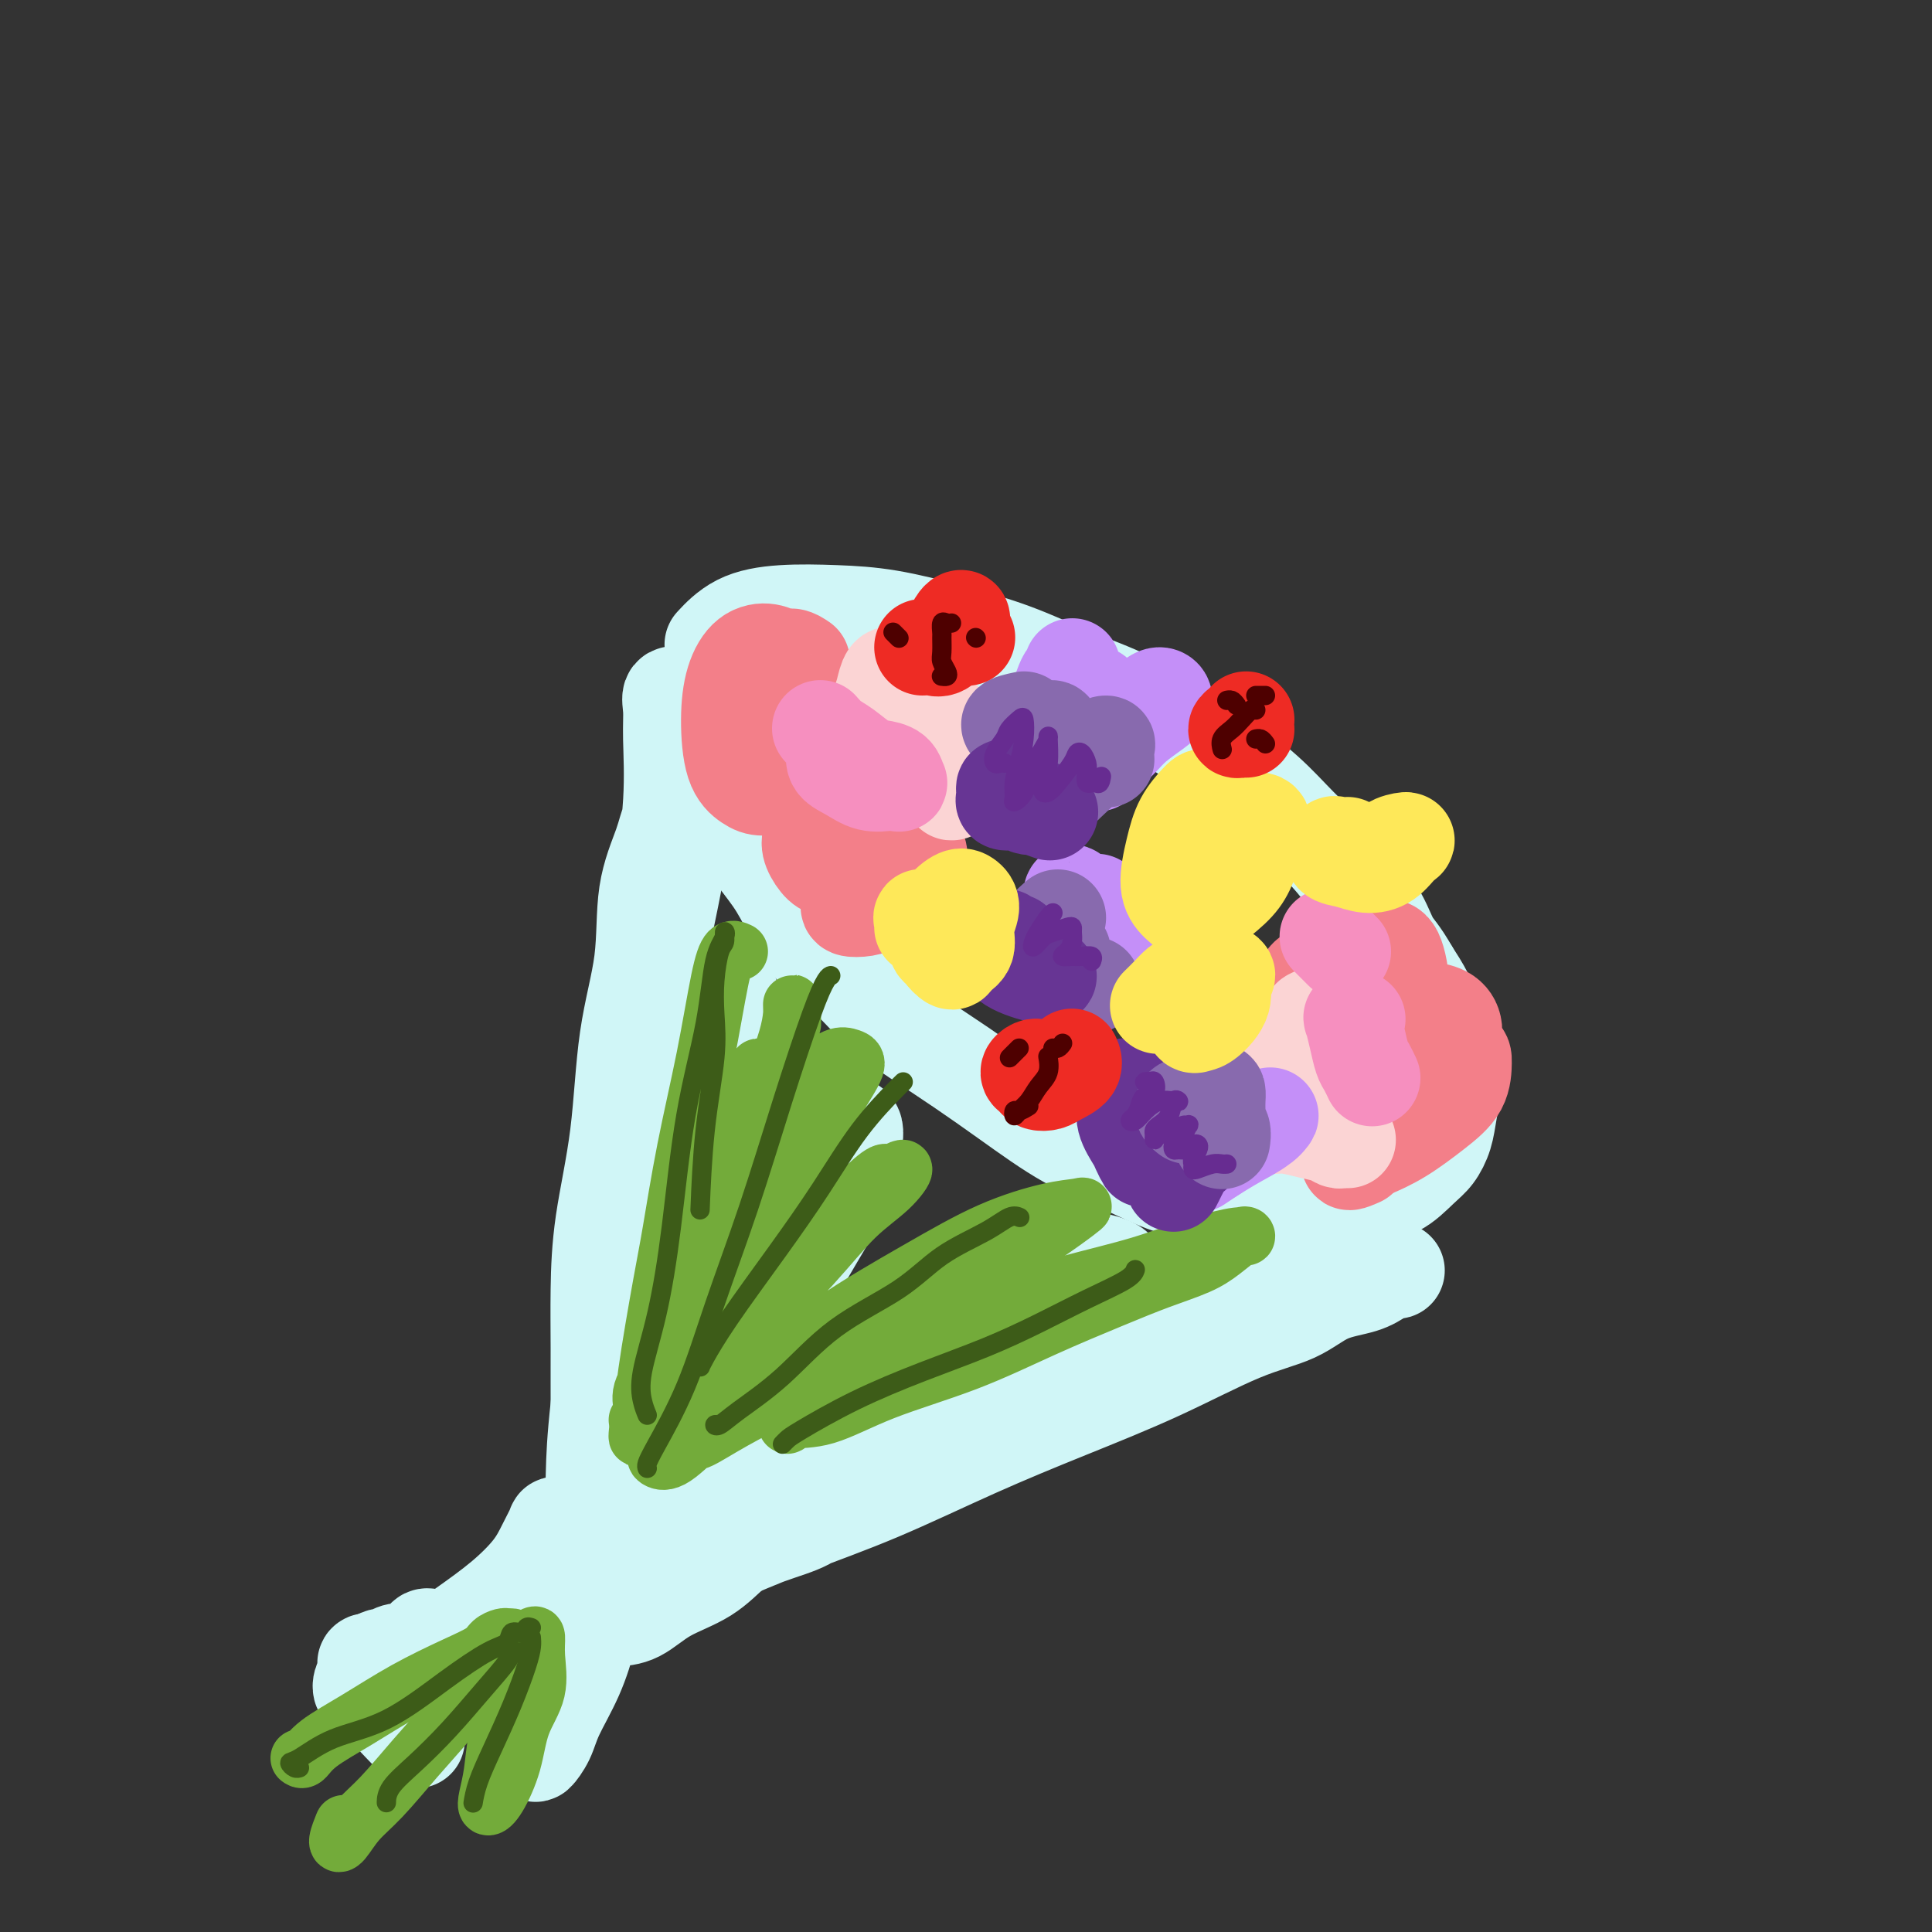 <svg viewBox='0 0 400 400' version='1.1' xmlns='http://www.w3.org/2000/svg' xmlns:xlink='http://www.w3.org/1999/xlink'><rect x="0" y="0" width="400" height="400" fill="#333333" stroke="none"/><g fill='none' stroke='#D0F6F7' stroke-width='20' stroke-linecap='round' stroke-linejoin='round'><path d='M147,151c-0.413,0.036 -0.827,0.072 -1,1c-0.173,0.928 -0.106,2.749 0,4c0.106,1.251 0.251,1.932 1,3c0.749,1.068 2.103,2.522 3,4c0.897,1.478 1.337,2.979 2,5c0.663,2.021 1.550,4.561 3,7c1.450,2.439 3.463,4.776 5,7c1.537,2.224 2.599,4.333 4,7c1.401,2.667 3.140,5.891 5,8c1.860,2.109 3.839,3.102 6,5c2.161,1.898 4.503,4.699 7,7c2.497,2.301 5.148,4.101 8,6c2.852,1.899 5.903,3.896 9,6c3.097,2.104 6.239,4.314 10,7c3.761,2.686 8.140,5.848 12,8c3.860,2.152 7.201,3.296 11,5c3.799,1.704 8.055,3.970 12,5c3.945,1.030 7.579,0.826 11,1c3.421,0.174 6.628,0.727 10,1c3.372,0.273 6.909,0.265 10,0c3.091,-0.265 5.735,-0.786 8,-1c2.265,-0.214 4.151,-0.120 6,-1c1.849,-0.880 3.662,-2.734 5,-4c1.338,-1.266 2.201,-1.944 3,-3c0.799,-1.056 1.533,-2.491 2,-4c0.467,-1.509 0.665,-3.092 1,-5c0.335,-1.908 0.806,-4.140 1,-6c0.194,-1.860 0.110,-3.346 0,-5c-0.110,-1.654 -0.246,-3.474 -1,-5c-0.754,-1.526 -2.126,-2.757 -3,-4c-0.874,-1.243 -1.250,-2.498 -2,-4c-0.750,-1.502 -1.875,-3.251 -3,-5'/><path d='M292,201c-2.181,-3.856 -3.134,-4.497 -4,-6c-0.866,-1.503 -1.645,-3.870 -3,-6c-1.355,-2.130 -3.286,-4.025 -5,-6c-1.714,-1.975 -3.210,-4.032 -5,-6c-1.790,-1.968 -3.873,-3.849 -6,-6c-2.127,-2.151 -4.297,-4.573 -7,-7c-2.703,-2.427 -5.939,-4.858 -9,-7c-3.061,-2.142 -5.947,-3.994 -9,-6c-3.053,-2.006 -6.273,-4.166 -10,-6c-3.727,-1.834 -7.962,-3.342 -12,-5c-4.038,-1.658 -7.879,-3.464 -12,-5c-4.121,-1.536 -8.523,-2.800 -13,-4c-4.477,-1.200 -9.029,-2.335 -13,-3c-3.971,-0.665 -7.363,-0.861 -11,-1c-3.637,-0.139 -7.521,-0.223 -11,0c-3.479,0.223 -6.552,0.752 -9,2c-2.448,1.248 -4.271,3.214 -5,4c-0.729,0.786 -0.365,0.393 0,0'/><path d='M142,144c-0.195,0.062 -0.390,0.125 -1,0c-0.610,-0.125 -1.633,-0.436 -2,0c-0.367,0.436 -0.076,1.620 0,3c0.076,1.380 -0.062,2.956 0,6c0.062,3.044 0.325,7.555 0,13c-0.325,5.445 -1.239,11.823 -2,19c-0.761,7.177 -1.370,15.153 -2,23c-0.630,7.847 -1.281,15.566 -2,22c-0.719,6.434 -1.505,11.582 -2,17c-0.495,5.418 -0.701,11.107 -1,16c-0.299,4.893 -0.693,8.991 -1,13c-0.307,4.009 -0.527,7.929 -1,11c-0.473,3.071 -1.198,5.292 -2,7c-0.802,1.708 -1.679,2.903 -2,3c-0.321,0.097 -0.085,-0.906 0,-2c0.085,-1.094 0.019,-2.281 0,-5c-0.019,-2.719 0.010,-6.972 0,-11c-0.010,-4.028 -0.058,-7.831 0,-12c0.058,-4.169 0.223,-8.705 1,-14c0.777,-5.295 2.166,-11.349 3,-18c0.834,-6.651 1.114,-13.898 2,-20c0.886,-6.102 2.377,-11.060 3,-16c0.623,-4.940 0.377,-9.861 1,-14c0.623,-4.139 2.116,-7.496 3,-10c0.884,-2.504 1.160,-4.155 2,-6c0.840,-1.845 2.245,-3.885 3,-5c0.755,-1.115 0.860,-1.306 1,-1c0.140,0.306 0.317,1.110 0,3c-0.317,1.890 -1.126,4.868 -2,9c-0.874,4.132 -1.812,9.420 -3,15c-1.188,5.580 -2.625,11.451 -4,19c-1.375,7.549 -2.687,16.774 -4,26'/><path d='M130,235c-2.369,16.399 -2.293,21.897 -3,30c-0.707,8.103 -2.198,18.809 -3,26c-0.802,7.191 -0.915,10.865 -1,14c-0.085,3.135 -0.140,5.732 0,7c0.140,1.268 0.476,1.209 1,1c0.524,-0.209 1.236,-0.568 2,-3c0.764,-2.432 1.578,-6.938 2,-12c0.422,-5.062 0.451,-10.680 1,-17c0.549,-6.320 1.619,-13.341 3,-21c1.381,-7.659 3.073,-15.957 5,-23c1.927,-7.043 4.089,-12.831 6,-17c1.911,-4.169 3.571,-6.719 5,-9c1.429,-2.281 2.625,-4.294 3,-5c0.375,-0.706 -0.073,-0.107 0,0c0.073,0.107 0.666,-0.278 0,1c-0.666,1.278 -2.590,4.220 -4,9c-1.410,4.780 -2.304,11.399 -4,19c-1.696,7.601 -4.193,16.183 -6,26c-1.807,9.817 -2.924,20.869 -4,28c-1.076,7.131 -2.110,10.342 -3,14c-0.890,3.658 -1.637,7.765 -2,10c-0.363,2.235 -0.344,2.599 0,2c0.344,-0.599 1.012,-2.162 2,-5c0.988,-2.838 2.296,-6.952 4,-12c1.704,-5.048 3.804,-11.031 6,-17c2.196,-5.969 4.489,-11.924 8,-18c3.511,-6.076 8.242,-12.272 12,-17c3.758,-4.728 6.543,-7.989 9,-10c2.457,-2.011 4.584,-2.772 6,-3c1.416,-0.228 2.119,0.078 2,2c-0.119,1.922 -1.059,5.461 -2,9'/><path d='M175,244c-0.974,3.749 -3.410,7.623 -6,12c-2.590,4.377 -5.334,9.257 -9,15c-3.666,5.743 -8.254,12.348 -12,18c-3.746,5.652 -6.652,10.350 -9,14c-2.348,3.650 -4.139,6.253 -5,8c-0.861,1.747 -0.792,2.638 -1,3c-0.208,0.362 -0.694,0.195 0,-1c0.694,-1.195 2.569,-3.417 5,-6c2.431,-2.583 5.418,-5.526 9,-9c3.582,-3.474 7.760,-7.477 12,-11c4.240,-3.523 8.544,-6.564 13,-9c4.456,-2.436 9.065,-4.265 13,-6c3.935,-1.735 7.197,-3.377 11,-5c3.803,-1.623 8.146,-3.229 12,-4c3.854,-0.771 7.219,-0.707 10,-1c2.781,-0.293 4.978,-0.942 7,-1c2.022,-0.058 3.871,0.474 5,1c1.129,0.526 1.540,1.046 1,2c-0.540,0.954 -2.029,2.344 -4,4c-1.971,1.656 -4.423,3.580 -8,6c-3.577,2.420 -8.280,5.335 -13,8c-4.720,2.665 -9.456,5.079 -15,7c-5.544,1.921 -11.897,3.350 -17,5c-5.103,1.650 -8.957,3.520 -12,5c-3.043,1.480 -5.273,2.570 -7,4c-1.727,1.430 -2.949,3.200 -3,4c-0.051,0.800 1.069,0.632 3,0c1.931,-0.632 4.672,-1.726 8,-3c3.328,-1.274 7.242,-2.728 12,-4c4.758,-1.272 10.359,-2.364 16,-4c5.641,-1.636 11.320,-3.818 17,-6'/><path d='M208,290c11.905,-4.156 13.669,-6.046 18,-8c4.331,-1.954 11.231,-3.974 17,-6c5.769,-2.026 10.408,-4.059 15,-6c4.592,-1.941 9.137,-3.788 13,-5c3.863,-1.212 7.044,-1.787 10,-2c2.956,-0.213 5.686,-0.065 7,0c1.314,0.065 1.210,0.046 1,0c-0.210,-0.046 -0.526,-0.119 -1,0c-0.474,0.119 -1.104,0.429 -2,1c-0.896,0.571 -2.057,1.402 -4,2c-1.943,0.598 -4.667,0.961 -7,2c-2.333,1.039 -4.273,2.752 -7,4c-2.727,1.248 -6.241,2.029 -11,4c-4.759,1.971 -10.764,5.130 -17,8c-6.236,2.870 -12.702,5.452 -19,8c-6.298,2.548 -12.428,5.064 -19,8c-6.572,2.936 -13.588,6.293 -20,9c-6.412,2.707 -12.222,4.765 -18,7c-5.778,2.235 -11.525,4.647 -17,7c-5.475,2.353 -10.679,4.646 -14,6c-3.321,1.354 -4.760,1.770 -6,2c-1.240,0.230 -2.281,0.273 -2,0c0.281,-0.273 1.884,-0.862 4,-2c2.116,-1.138 4.746,-2.824 8,-4c3.254,-1.176 7.134,-1.842 11,-3c3.866,-1.158 7.720,-2.808 11,-4c3.280,-1.192 5.987,-1.924 8,-3c2.013,-1.076 3.333,-2.495 4,-3c0.667,-0.505 0.679,-0.098 0,0c-0.679,0.098 -2.051,-0.115 -3,0c-0.949,0.115 -1.474,0.557 -2,1'/><path d='M166,313c-1.439,0.743 -2.537,2.102 -4,3c-1.463,0.898 -3.293,1.337 -5,2c-1.707,0.663 -3.293,1.551 -5,3c-1.707,1.449 -3.537,3.459 -6,5c-2.463,1.541 -5.560,2.611 -8,4c-2.440,1.389 -4.225,3.095 -6,4c-1.775,0.905 -3.541,1.009 -5,1c-1.459,-0.009 -2.612,-0.129 -3,0c-0.388,0.129 -0.009,0.509 0,0c0.009,-0.509 -0.350,-1.906 0,-3c0.350,-1.094 1.408,-1.885 2,-3c0.592,-1.115 0.717,-2.553 1,-4c0.283,-1.447 0.726,-2.905 1,-4c0.274,-1.095 0.381,-1.829 0,-1c-0.381,0.829 -1.250,3.221 -2,5c-0.750,1.779 -1.379,2.944 -2,5c-0.621,2.056 -1.232,5.004 -2,8c-0.768,2.996 -1.694,6.040 -3,9c-1.306,2.960 -2.992,5.837 -4,8c-1.008,2.163 -1.336,3.613 -2,5c-0.664,1.387 -1.663,2.713 -2,3c-0.337,0.287 -0.011,-0.464 0,-1c0.011,-0.536 -0.292,-0.858 0,-2c0.292,-1.142 1.178,-3.103 2,-5c0.822,-1.897 1.579,-3.730 2,-6c0.421,-2.270 0.505,-4.979 1,-7c0.495,-2.021 1.401,-3.356 2,-5c0.599,-1.644 0.892,-3.596 1,-5c0.108,-1.404 0.031,-2.258 0,-3c-0.031,-0.742 -0.015,-1.371 0,-2'/><path d='M119,327c1.286,-5.931 0.502,-2.757 0,-2c-0.502,0.757 -0.722,-0.901 -1,-2c-0.278,-1.099 -0.615,-1.639 -1,-2c-0.385,-0.361 -0.820,-0.545 -1,-1c-0.180,-0.455 -0.107,-1.182 0,-2c0.107,-0.818 0.246,-1.725 0,-2c-0.246,-0.275 -0.877,0.084 -1,0c-0.123,-0.084 0.263,-0.611 0,0c-0.263,0.611 -1.173,2.359 -2,4c-0.827,1.641 -1.569,3.173 -3,5c-1.431,1.827 -3.550,3.948 -6,6c-2.450,2.052 -5.233,4.036 -8,6c-2.767,1.964 -5.520,3.907 -8,5c-2.480,1.093 -4.687,1.337 -6,2c-1.313,0.663 -1.734,1.744 -2,2c-0.266,0.256 -0.379,-0.312 0,-1c0.379,-0.688 1.249,-1.495 2,-2c0.751,-0.505 1.383,-0.709 2,-1c0.617,-0.291 1.220,-0.668 2,-1c0.780,-0.332 1.738,-0.618 2,-1c0.262,-0.382 -0.171,-0.859 0,-1c0.171,-0.141 0.947,0.053 1,0c0.053,-0.053 -0.619,-0.355 -1,0c-0.381,0.355 -0.473,1.367 -1,2c-0.527,0.633 -1.488,0.887 -2,1c-0.512,0.113 -0.574,0.086 -1,0c-0.426,-0.086 -1.217,-0.229 -2,0c-0.783,0.229 -1.557,0.831 -2,1c-0.443,0.169 -0.555,-0.095 -1,0c-0.445,0.095 -1.222,0.547 -2,1'/><path d='M77,344c-1.916,0.714 -1.207,-0.002 -1,0c0.207,0.002 -0.087,0.722 0,1c0.087,0.278 0.556,0.113 1,0c0.444,-0.113 0.862,-0.174 1,0c0.138,0.174 -0.005,0.585 0,1c0.005,0.415 0.157,0.836 0,1c-0.157,0.164 -0.623,0.072 -1,0c-0.377,-0.072 -0.663,-0.123 -1,0c-0.337,0.123 -0.724,0.418 -1,1c-0.276,0.582 -0.441,1.449 0,2c0.441,0.551 1.489,0.787 3,2c1.511,1.213 3.484,3.404 5,5c1.516,1.596 2.576,2.599 3,3c0.424,0.401 0.212,0.201 0,0'/></g>
<g fill='none' stroke='#73AB3A' stroke-width='12' stroke-linecap='round' stroke-linejoin='round'><path d='M153,197c-0.683,-0.315 -1.366,-0.631 -2,0c-0.634,0.631 -1.218,2.207 -2,6c-0.782,3.793 -1.761,9.801 -3,16c-1.239,6.199 -2.737,12.588 -4,19c-1.263,6.412 -2.291,12.848 -3,17c-0.709,4.152 -1.100,6.022 -2,11c-0.900,4.978 -2.311,13.064 -3,18c-0.689,4.936 -0.658,6.720 -1,8c-0.342,1.280 -1.058,2.055 -1,2c0.058,-0.055 0.889,-0.939 1,-2c0.111,-1.061 -0.499,-2.297 0,-4c0.499,-1.703 2.108,-3.872 3,-7c0.892,-3.128 1.069,-7.215 2,-11c0.931,-3.785 2.617,-7.269 4,-12c1.383,-4.731 2.464,-10.709 4,-16c1.536,-5.291 3.526,-9.893 5,-12c1.474,-2.107 2.433,-1.718 3,-2c0.567,-0.282 0.742,-1.237 1,-2c0.258,-0.763 0.597,-1.336 1,-2c0.403,-0.664 0.868,-1.419 1,-2c0.132,-0.581 -0.070,-0.989 0,-1c0.070,-0.011 0.411,0.376 0,1c-0.411,0.624 -1.574,1.487 -2,2c-0.426,0.513 -0.115,0.677 0,1c0.115,0.323 0.033,0.807 0,1c-0.033,0.193 -0.016,0.097 0,0'/><path d='M164,212c-0.002,-0.257 -0.004,-0.513 0,-1c0.004,-0.487 0.013,-1.203 0,-2c-0.013,-0.797 -0.049,-1.675 0,-1c0.049,0.675 0.184,2.903 -1,7c-1.184,4.097 -3.686,10.064 -6,17c-2.314,6.936 -4.439,14.843 -7,22c-2.561,7.157 -5.558,13.565 -8,19c-2.442,5.435 -4.329,9.898 -6,13c-1.671,3.102 -3.126,4.842 -3,5c0.126,0.158 1.833,-1.266 3,-3c1.167,-1.734 1.795,-3.780 3,-7c1.205,-3.220 2.987,-7.616 5,-12c2.013,-4.384 4.258,-8.755 7,-15c2.742,-6.245 5.981,-14.364 9,-20c3.019,-5.636 5.818,-8.789 8,-11c2.182,-2.211 3.748,-3.482 5,-4c1.252,-0.518 2.192,-0.285 3,0c0.808,0.285 1.486,0.621 1,2c-0.486,1.379 -2.136,3.800 -4,7c-1.864,3.200 -3.942,7.178 -6,11c-2.058,3.822 -4.097,7.488 -7,12c-2.903,4.512 -6.672,9.872 -10,15c-3.328,5.128 -6.215,10.025 -9,14c-2.785,3.975 -5.466,7.028 -7,10c-1.534,2.972 -1.920,5.863 -2,7c-0.080,1.137 0.147,0.522 1,0c0.853,-0.522 2.334,-0.949 4,-3c1.666,-2.051 3.519,-5.725 6,-9c2.481,-3.275 5.591,-6.151 9,-10c3.409,-3.849 7.117,-8.671 11,-13c3.883,-4.329 7.942,-8.164 12,-12'/><path d='M175,250c8.483,-8.748 8.190,-7.120 9,-7c0.810,0.120 2.722,-1.270 3,-1c0.278,0.270 -1.078,2.200 -3,4c-1.922,1.800 -4.409,3.470 -7,6c-2.591,2.530 -5.284,5.920 -9,10c-3.716,4.080 -8.453,8.848 -13,14c-4.547,5.152 -8.903,10.686 -12,15c-3.097,4.314 -4.937,7.409 -6,9c-1.063,1.591 -1.351,1.680 -1,2c0.351,0.320 1.340,0.872 3,0c1.660,-0.872 3.992,-3.167 7,-6c3.008,-2.833 6.691,-6.206 11,-10c4.309,-3.794 9.245,-8.011 15,-12c5.755,-3.989 12.329,-7.750 18,-11c5.671,-3.250 10.440,-5.989 15,-8c4.560,-2.011 8.913,-3.295 12,-4c3.087,-0.705 4.909,-0.830 6,-1c1.091,-0.170 1.451,-0.384 1,0c-0.451,0.384 -1.713,1.365 -4,3c-2.287,1.635 -5.598,3.924 -9,6c-3.402,2.076 -6.896,3.938 -11,6c-4.104,2.062 -8.817,4.325 -14,7c-5.183,2.675 -10.835,5.763 -16,9c-5.165,3.237 -9.841,6.623 -14,9c-4.159,2.377 -7.800,3.743 -10,5c-2.200,1.257 -2.960,2.403 -3,3c-0.040,0.597 0.639,0.645 2,0c1.361,-0.645 3.405,-1.981 7,-4c3.595,-2.019 8.741,-4.720 14,-7c5.259,-2.280 10.629,-4.140 16,-6'/><path d='M182,281c9.611,-4.354 14.137,-6.740 20,-9c5.863,-2.260 13.063,-4.395 19,-6c5.937,-1.605 10.609,-2.681 15,-4c4.391,-1.319 8.499,-2.880 12,-4c3.501,-1.120 6.393,-1.797 8,-2c1.607,-0.203 1.928,0.070 2,0c0.072,-0.070 -0.105,-0.481 -1,0c-0.895,0.481 -2.507,1.855 -4,3c-1.493,1.145 -2.865,2.062 -5,3c-2.135,0.938 -5.031,1.897 -8,3c-2.969,1.103 -6.010,2.348 -10,4c-3.990,1.652 -8.929,3.709 -14,6c-5.071,2.291 -10.273,4.814 -16,7c-5.727,2.186 -11.978,4.033 -17,6c-5.022,1.967 -8.815,4.054 -12,5c-3.185,0.946 -5.761,0.752 -7,1c-1.239,0.248 -1.143,0.938 -1,1c0.143,0.062 0.331,-0.505 1,-1c0.669,-0.495 1.820,-0.918 4,-2c2.180,-1.082 5.391,-2.823 8,-4c2.609,-1.177 4.616,-1.791 7,-3c2.384,-1.209 5.144,-3.015 8,-4c2.856,-0.985 5.807,-1.150 9,-2c3.193,-0.850 6.626,-2.386 8,-3c1.374,-0.614 0.687,-0.307 0,0'/><path d='M105,350c-0.354,-0.325 -0.707,-0.650 -1,-1c-0.293,-0.350 -0.524,-0.725 0,-2c0.524,-1.275 1.803,-3.449 3,-5c1.197,-1.551 2.311,-2.480 3,-3c0.689,-0.520 0.954,-0.631 1,0c0.046,0.631 -0.127,2.004 0,4c0.127,1.996 0.552,4.617 0,7c-0.552,2.383 -2.082,4.529 -3,7c-0.918,2.471 -1.223,5.265 -2,8c-0.777,2.735 -2.024,5.409 -3,7c-0.976,1.591 -1.681,2.097 -2,2c-0.319,-0.097 -0.254,-0.799 0,-2c0.254,-1.201 0.695,-2.902 1,-5c0.305,-2.098 0.474,-4.593 1,-7c0.526,-2.407 1.409,-4.726 2,-7c0.591,-2.274 0.892,-4.502 1,-6c0.108,-1.498 0.025,-2.267 0,-2c-0.025,0.267 0.007,1.571 0,2c-0.007,0.429 -0.054,-0.016 0,0c0.054,0.016 0.210,0.492 0,1c-0.210,0.508 -0.785,1.048 -1,1c-0.215,-0.048 -0.072,-0.685 0,-1c0.072,-0.315 0.071,-0.309 0,-1c-0.071,-0.691 -0.213,-2.078 0,-3c0.213,-0.922 0.781,-1.380 1,-2c0.219,-0.620 0.090,-1.403 0,-2c-0.090,-0.597 -0.140,-1.007 0,-1c0.140,0.007 0.468,0.431 0,1c-0.468,0.569 -1.734,1.285 -3,2'/><path d='M103,342c-0.807,0.996 -1.325,2.484 -3,5c-1.675,2.516 -4.508,6.058 -7,9c-2.492,2.942 -4.644,5.285 -7,8c-2.356,2.715 -4.915,5.802 -7,8c-2.085,2.198 -3.697,3.506 -5,5c-1.303,1.494 -2.298,3.174 -3,4c-0.702,0.826 -1.112,0.799 -1,0c0.112,-0.799 0.746,-2.371 1,-3c0.254,-0.629 0.127,-0.314 0,0'/><path d='M105,339c-0.225,-0.069 -0.450,-0.138 -1,0c-0.550,0.138 -1.424,0.482 -2,1c-0.576,0.518 -0.854,1.208 -2,2c-1.146,0.792 -3.161,1.684 -6,3c-2.839,1.316 -6.502,3.057 -10,5c-3.498,1.943 -6.832,4.090 -10,6c-3.168,1.910 -6.169,3.584 -8,5c-1.831,1.416 -2.493,2.573 -3,3c-0.507,0.427 -0.859,0.122 -1,0c-0.141,-0.122 -0.070,-0.061 0,0'/></g>
<g fill='none' stroke='#3D5C18' stroke-width='4' stroke-linecap='round' stroke-linejoin='round'><path d='M110,337c-0.367,-0.128 -0.734,-0.255 -1,0c-0.266,0.255 -0.432,0.893 -1,1c-0.568,0.107 -1.540,-0.316 -2,0c-0.460,0.316 -0.410,1.370 -1,2c-0.590,0.630 -1.821,0.834 -4,2c-2.179,1.166 -5.306,3.292 -9,6c-3.694,2.708 -7.954,5.997 -12,8c-4.046,2.003 -7.879,2.719 -11,4c-3.121,1.281 -5.530,3.128 -7,4c-1.470,0.872 -2.002,0.770 -2,1c0.002,0.230 0.539,0.793 1,1c0.461,0.207 0.846,0.059 1,0c0.154,-0.059 0.077,-0.030 0,0'/><path d='M109,342c-0.339,-0.007 -0.679,-0.014 -1,0c-0.321,0.014 -0.625,0.049 -1,0c-0.375,-0.049 -0.822,-0.180 -1,0c-0.178,0.180 -0.086,0.673 -1,2c-0.914,1.327 -2.833,3.487 -5,6c-2.167,2.513 -4.581,5.378 -7,8c-2.419,2.622 -4.844,5.002 -7,7c-2.156,1.998 -4.042,3.615 -5,5c-0.958,1.385 -0.988,2.539 -1,3c-0.012,0.461 -0.006,0.231 0,0'/><path d='M110,339c0.049,0.575 0.098,1.150 0,2c-0.098,0.850 -0.341,1.976 -1,4c-0.659,2.024 -1.732,4.945 -3,8c-1.268,3.055 -2.732,6.244 -4,9c-1.268,2.756 -2.340,5.079 -3,7c-0.660,1.921 -0.909,3.440 -1,4c-0.091,0.560 -0.026,0.160 0,0c0.026,-0.160 0.013,-0.080 0,0'/><path d='M134,293c-0.352,-0.847 -0.703,-1.694 -1,-3c-0.297,-1.306 -0.539,-3.070 0,-6c0.539,-2.930 1.859,-7.025 3,-12c1.141,-4.975 2.103,-10.831 3,-18c0.897,-7.169 1.729,-15.650 3,-23c1.271,-7.350 2.982,-13.570 4,-19c1.018,-5.430 1.342,-10.069 2,-13c0.658,-2.931 1.651,-4.155 2,-5c0.349,-0.845 0.055,-1.310 0,-1c-0.055,0.310 0.131,1.394 0,2c-0.131,0.606 -0.577,0.732 -1,2c-0.423,1.268 -0.821,3.676 -1,6c-0.179,2.324 -0.139,4.562 0,7c0.139,2.438 0.378,5.076 0,9c-0.378,3.924 -1.371,9.133 -2,15c-0.629,5.867 -0.894,12.390 -1,15c-0.106,2.610 -0.053,1.305 0,0'/><path d='M134,304c-0.081,-0.229 -0.162,-0.458 0,-1c0.162,-0.542 0.569,-1.398 2,-4c1.431,-2.602 3.888,-6.950 6,-12c2.112,-5.050 3.879,-10.803 6,-17c2.121,-6.197 4.596,-12.837 7,-20c2.404,-7.163 4.735,-14.847 7,-22c2.265,-7.153 4.463,-13.773 6,-18c1.537,-4.227 2.414,-6.061 3,-7c0.586,-0.939 0.882,-0.983 1,-1c0.118,-0.017 0.059,-0.009 0,0'/><path d='M145,283c0.100,-0.280 0.201,-0.560 1,-2c0.799,-1.440 2.298,-4.038 5,-8c2.702,-3.962 6.609,-9.286 10,-14c3.391,-4.714 6.268,-8.818 9,-13c2.732,-4.182 5.320,-8.440 8,-12c2.680,-3.560 5.452,-6.420 7,-8c1.548,-1.580 1.871,-1.880 2,-2c0.129,-0.120 0.065,-0.060 0,0'/><path d='M149,295c-0.470,-0.052 -0.940,-0.104 -1,0c-0.060,0.104 0.292,0.365 1,0c0.708,-0.365 1.774,-1.356 4,-3c2.226,-1.644 5.613,-3.941 9,-7c3.387,-3.059 6.773,-6.880 11,-10c4.227,-3.120 9.294,-5.540 13,-8c3.706,-2.460 6.051,-4.960 9,-7c2.949,-2.040 6.502,-3.619 9,-5c2.498,-1.381 3.942,-2.564 5,-3c1.058,-0.436 1.731,-0.125 2,0c0.269,0.125 0.135,0.062 0,0'/><path d='M162,299c0.326,-0.338 0.652,-0.676 1,-1c0.348,-0.324 0.718,-0.634 3,-2c2.282,-1.366 6.476,-3.789 11,-6c4.524,-2.211 9.376,-4.209 14,-6c4.624,-1.791 9.018,-3.373 13,-5c3.982,-1.627 7.550,-3.298 11,-5c3.450,-1.702 6.780,-3.436 10,-5c3.220,-1.564 6.328,-2.960 8,-4c1.672,-1.040 1.906,-1.726 2,-2c0.094,-0.274 0.047,-0.137 0,0'/></g>
<g fill='none' stroke='#F37F89' stroke-width='20' stroke-linecap='round' stroke-linejoin='round'><path d='M166,137c-0.683,-0.454 -1.366,-0.907 -2,-1c-0.634,-0.093 -1.218,0.176 -2,0c-0.782,-0.176 -1.763,-0.795 -3,-1c-1.237,-0.205 -2.729,0.004 -4,1c-1.271,0.996 -2.322,2.779 -3,5c-0.678,2.221 -0.982,4.881 -1,8c-0.018,3.119 0.249,6.699 1,9c0.751,2.301 1.987,3.323 3,4c1.013,0.677 1.804,1.007 3,1c1.196,-0.007 2.797,-0.352 4,-1c1.203,-0.648 2.007,-1.598 3,-3c0.993,-1.402 2.176,-3.257 3,-5c0.824,-1.743 1.290,-3.373 2,-5c0.710,-1.627 1.665,-3.252 2,-4c0.335,-0.748 0.052,-0.618 0,0c-0.052,0.618 0.129,1.724 0,3c-0.129,1.276 -0.567,2.723 -1,4c-0.433,1.277 -0.859,2.383 -1,3c-0.141,0.617 0.005,0.746 0,1c-0.005,0.254 -0.159,0.633 0,1c0.159,0.367 0.632,0.723 1,1c0.368,0.277 0.632,0.475 1,1c0.368,0.525 0.839,1.378 1,2c0.161,0.622 0.012,1.013 0,1c-0.012,-0.013 0.114,-0.429 0,0c-0.114,0.429 -0.470,1.705 -1,3c-0.530,1.295 -1.236,2.609 -2,4c-0.764,1.391 -1.586,2.859 -2,4c-0.414,1.141 -0.420,1.955 0,3c0.420,1.045 1.267,2.320 2,3c0.733,0.680 1.352,0.766 2,1c0.648,0.234 1.324,0.617 2,1'/><path d='M174,181c1.325,0.891 1.638,0.620 2,1c0.362,0.380 0.774,1.412 1,2c0.226,0.588 0.266,0.733 0,1c-0.266,0.267 -0.838,0.658 -1,1c-0.162,0.342 0.086,0.637 0,1c-0.086,0.363 -0.504,0.796 0,1c0.504,0.204 1.932,0.179 3,0c1.068,-0.179 1.776,-0.514 3,-1c1.224,-0.486 2.963,-1.125 4,-2c1.037,-0.875 1.372,-1.986 2,-3c0.628,-1.014 1.549,-1.932 2,-3c0.451,-1.068 0.430,-2.288 0,-3c-0.430,-0.712 -1.271,-0.918 -2,-1c-0.729,-0.082 -1.348,-0.040 -2,0c-0.652,0.040 -1.339,0.077 -2,0c-0.661,-0.077 -1.297,-0.267 -2,-1c-0.703,-0.733 -1.473,-2.008 -2,-3c-0.527,-0.992 -0.810,-1.702 -1,-3c-0.190,-1.298 -0.288,-3.183 0,-5c0.288,-1.817 0.962,-3.566 2,-5c1.038,-1.434 2.439,-2.553 3,-3c0.561,-0.447 0.280,-0.224 0,0'/><path d='M273,206c-0.726,-0.360 -1.453,-0.719 -2,-1c-0.547,-0.281 -0.915,-0.482 -1,-1c-0.085,-0.518 0.113,-1.353 1,-2c0.887,-0.647 2.464,-1.105 4,-2c1.536,-0.895 3.032,-2.228 5,-3c1.968,-0.772 4.410,-0.985 6,-1c1.590,-0.015 2.329,0.167 3,2c0.671,1.833 1.276,5.315 1,8c-0.276,2.685 -1.431,4.571 -2,6c-0.569,1.429 -0.551,2.402 -1,3c-0.449,0.598 -1.365,0.822 -2,1c-0.635,0.178 -0.989,0.310 -1,0c-0.011,-0.310 0.322,-1.062 1,-2c0.678,-0.938 1.703,-2.061 3,-3c1.297,-0.939 2.867,-1.693 4,-2c1.133,-0.307 1.827,-0.167 3,0c1.173,0.167 2.823,0.361 4,1c1.177,0.639 1.881,1.723 2,3c0.119,1.277 -0.347,2.745 -1,4c-0.653,1.255 -1.492,2.295 -2,3c-0.508,0.705 -0.686,1.074 -1,1c-0.314,-0.074 -0.764,-0.591 -1,-1c-0.236,-0.409 -0.259,-0.708 0,-1c0.259,-0.292 0.801,-0.575 1,-1c0.199,-0.425 0.054,-0.993 1,-1c0.946,-0.007 2.982,0.546 4,1c1.018,0.454 1.017,0.808 1,2c-0.017,1.192 -0.049,3.223 -1,5c-0.951,1.777 -2.822,3.301 -5,5c-2.178,1.699 -4.663,3.573 -7,5c-2.337,1.427 -4.525,2.408 -6,3c-1.475,0.592 -2.238,0.796 -3,1'/><path d='M281,239c-3.267,2.400 -0.933,1.400 0,1c0.933,-0.400 0.467,-0.200 0,0'/></g>
<g fill='none' stroke='#FBD4D4' stroke-width='20' stroke-linecap='round' stroke-linejoin='round'><path d='M273,210c-0.873,0.260 -1.747,0.519 -2,1c-0.253,0.481 0.114,1.183 0,2c-0.114,0.817 -0.709,1.750 -1,2c-0.291,0.250 -0.280,-0.183 0,0c0.280,0.183 0.827,0.981 1,1c0.173,0.019 -0.030,-0.740 0,-1c0.030,-0.260 0.292,-0.020 0,0c-0.292,0.020 -1.137,-0.182 -2,0c-0.863,0.182 -1.743,0.746 -3,2c-1.257,1.254 -2.890,3.197 -4,5c-1.110,1.803 -1.697,3.467 -2,5c-0.303,1.533 -0.320,2.935 0,4c0.320,1.065 0.979,1.792 2,2c1.021,0.208 2.406,-0.102 4,0c1.594,0.102 3.398,0.616 5,1c1.602,0.384 3.004,0.639 4,1c0.996,0.361 1.587,0.829 2,1c0.413,0.171 0.650,0.046 1,0c0.350,-0.046 0.814,-0.013 1,0c0.186,0.013 0.093,0.007 0,0'/><path d='M188,156c-0.787,-0.411 -1.574,-0.822 -2,-1c-0.426,-0.178 -0.489,-0.123 -1,0c-0.511,0.123 -1.468,0.316 -2,0c-0.532,-0.316 -0.637,-1.139 -1,-2c-0.363,-0.861 -0.982,-1.758 -1,-3c-0.018,-1.242 0.566,-2.827 1,-4c0.434,-1.173 0.718,-1.932 1,-3c0.282,-1.068 0.561,-2.445 1,-3c0.439,-0.555 1.038,-0.288 1,0c-0.038,0.288 -0.714,0.596 -1,1c-0.286,0.404 -0.182,0.905 0,1c0.182,0.095 0.441,-0.216 1,0c0.559,0.216 1.416,0.961 3,2c1.584,1.039 3.894,2.374 6,4c2.106,1.626 4.007,3.542 5,6c0.993,2.458 1.079,5.457 1,7c-0.079,1.543 -0.322,1.629 -1,2c-0.678,0.371 -1.790,1.027 -2,1c-0.210,-0.027 0.482,-0.738 1,-1c0.518,-0.262 0.862,-0.075 1,0c0.138,0.075 0.069,0.037 0,0'/></g>
<g fill='none' stroke='#C48FF8' stroke-width='20' stroke-linecap='round' stroke-linejoin='round'><path d='M221,151c-0.308,-0.254 -0.615,-0.508 -1,-1c-0.385,-0.492 -0.846,-1.221 -1,-2c-0.154,-0.779 0.001,-1.609 0,-2c-0.001,-0.391 -0.158,-0.344 0,-1c0.158,-0.656 0.632,-2.014 1,-3c0.368,-0.986 0.631,-1.601 1,-2c0.369,-0.399 0.843,-0.581 1,-1c0.157,-0.419 -0.003,-1.073 0,-1c0.003,0.073 0.170,0.873 0,2c-0.170,1.127 -0.678,2.580 -1,4c-0.322,1.420 -0.459,2.806 -1,4c-0.541,1.194 -1.487,2.198 -2,3c-0.513,0.802 -0.593,1.404 0,1c0.593,-0.404 1.860,-1.813 3,-3c1.140,-1.187 2.152,-2.150 3,-3c0.848,-0.850 1.531,-1.586 2,-2c0.469,-0.414 0.724,-0.504 1,0c0.276,0.504 0.572,1.603 0,3c-0.572,1.397 -2.012,3.093 -3,5c-0.988,1.907 -1.523,4.025 -2,5c-0.477,0.975 -0.896,0.809 -1,1c-0.104,0.191 0.108,0.740 1,0c0.892,-0.740 2.464,-2.770 4,-4c1.536,-1.230 3.034,-1.659 5,-3c1.966,-1.341 4.399,-3.594 6,-5c1.601,-1.406 2.371,-1.965 3,-2c0.629,-0.035 1.116,0.455 1,1c-0.116,0.545 -0.835,1.146 -2,2c-1.165,0.854 -2.775,1.961 -4,3c-1.225,1.039 -2.064,2.011 -3,3c-0.936,0.989 -1.968,1.994 -3,3'/><path d='M229,156c-2.095,2.310 -1.833,2.083 -2,2c-0.167,-0.083 -0.762,-0.024 -1,0c-0.238,0.024 -0.119,0.012 0,0'/><path d='M240,226c-0.302,-0.364 -0.603,-0.728 -1,-1c-0.397,-0.272 -0.888,-0.451 -1,0c-0.112,0.451 0.155,1.533 0,3c-0.155,1.467 -0.731,3.320 -1,5c-0.269,1.680 -0.231,3.187 0,4c0.231,0.813 0.657,0.931 1,1c0.343,0.069 0.605,0.088 1,0c0.395,-0.088 0.924,-0.282 1,-1c0.076,-0.718 -0.302,-1.959 0,-3c0.302,-1.041 1.282,-1.882 2,-3c0.718,-1.118 1.174,-2.514 2,-3c0.826,-0.486 2.022,-0.063 3,0c0.978,0.063 1.738,-0.234 2,0c0.262,0.234 0.027,0.998 0,2c-0.027,1.002 0.154,2.242 0,3c-0.154,0.758 -0.644,1.035 -1,1c-0.356,-0.035 -0.578,-0.381 0,-1c0.578,-0.619 1.956,-1.510 3,-2c1.044,-0.490 1.752,-0.580 2,-1c0.248,-0.420 0.034,-1.171 0,-1c-0.034,0.171 0.113,1.263 0,2c-0.113,0.737 -0.485,1.120 -1,2c-0.515,0.880 -1.173,2.259 -2,3c-0.827,0.741 -1.825,0.845 -2,1c-0.175,0.155 0.471,0.362 2,0c1.529,-0.362 3.940,-1.293 6,-2c2.060,-0.707 3.770,-1.189 5,-2c1.230,-0.811 1.979,-1.949 2,-2c0.021,-0.051 -0.687,0.986 -2,2c-1.313,1.014 -3.232,2.004 -5,3c-1.768,0.996 -3.384,1.998 -5,3'/><path d='M251,239c-2.533,1.689 -2.867,1.911 -3,2c-0.133,0.089 -0.067,0.044 0,0'/><path d='M223,189c-0.423,-0.044 -0.846,-0.089 -1,0c-0.154,0.089 -0.037,0.311 0,0c0.037,-0.311 -0.004,-1.156 0,-2c0.004,-0.844 0.053,-1.687 0,-2c-0.053,-0.313 -0.207,-0.096 0,1c0.207,1.096 0.777,3.070 1,5c0.223,1.930 0.101,3.815 0,6c-0.101,2.185 -0.181,4.671 0,5c0.181,0.329 0.623,-1.499 1,-3c0.377,-1.501 0.690,-2.675 1,-4c0.310,-1.325 0.618,-2.802 1,-4c0.382,-1.198 0.837,-2.119 1,-3c0.163,-0.881 0.035,-1.724 0,-1c-0.035,0.724 0.022,3.013 0,5c-0.022,1.987 -0.125,3.670 0,5c0.125,1.330 0.477,2.305 1,3c0.523,0.695 1.218,1.110 2,1c0.782,-0.110 1.652,-0.746 2,-1c0.348,-0.254 0.174,-0.127 0,0'/></g>
<g fill='none' stroke='#F68FBF' stroke-width='20' stroke-linecap='round' stroke-linejoin='round'><path d='M278,197c-0.340,-0.340 -0.679,-0.679 -1,-1c-0.321,-0.321 -0.622,-0.622 -1,-1c-0.378,-0.378 -0.833,-0.833 -1,-1c-0.167,-0.167 -0.048,-0.048 0,0c0.048,0.048 0.024,0.024 0,0'/><path d='M281,211c-0.399,0.092 -0.798,0.184 -1,0c-0.202,-0.184 -0.208,-0.644 0,0c0.208,0.644 0.630,2.394 1,4c0.370,1.606 0.687,3.070 1,4c0.313,0.930 0.623,1.327 1,2c0.377,0.673 0.822,1.621 1,2c0.178,0.379 0.089,0.190 0,0'/><path d='M176,156c-0.750,0.049 -1.500,0.098 -2,0c-0.500,-0.098 -0.752,-0.341 -1,0c-0.248,0.341 -0.494,1.268 0,2c0.494,0.732 1.726,1.270 3,2c1.274,0.730 2.589,1.653 4,2c1.411,0.347 2.919,0.118 4,0c1.081,-0.118 1.736,-0.124 2,0c0.264,0.124 0.139,0.377 0,0c-0.139,-0.377 -0.292,-1.385 -1,-2c-0.708,-0.615 -1.973,-0.838 -3,-1c-1.027,-0.162 -1.817,-0.264 -3,-1c-1.183,-0.736 -2.760,-2.104 -4,-3c-1.240,-0.896 -2.141,-1.318 -3,-2c-0.859,-0.682 -1.674,-1.623 -2,-2c-0.326,-0.377 -0.163,-0.188 0,0'/></g>
<g fill='none' stroke='#673594' stroke-width='20' stroke-linecap='round' stroke-linejoin='round'><path d='M235,226c-0.860,-0.670 -1.720,-1.341 -2,-1c-0.280,0.341 0.020,1.693 0,3c-0.020,1.307 -0.360,2.568 0,4c0.360,1.432 1.421,3.036 2,4c0.579,0.964 0.676,1.289 1,2c0.324,0.711 0.874,1.810 1,2c0.126,0.190 -0.174,-0.527 0,-1c0.174,-0.473 0.820,-0.701 1,-1c0.180,-0.299 -0.106,-0.668 0,-1c0.106,-0.332 0.603,-0.627 1,-1c0.397,-0.373 0.694,-0.825 1,-1c0.306,-0.175 0.622,-0.073 1,0c0.378,0.073 0.818,0.116 1,1c0.182,0.884 0.104,2.609 0,4c-0.104,1.391 -0.235,2.448 0,3c0.235,0.552 0.836,0.599 1,1c0.164,0.401 -0.110,1.155 0,1c0.110,-0.155 0.604,-1.218 1,-2c0.396,-0.782 0.694,-1.282 1,-2c0.306,-0.718 0.621,-1.655 1,-2c0.379,-0.345 0.823,-0.099 1,0c0.177,0.099 0.089,0.049 0,0'/><path d='M242,225c-0.514,-0.008 -1.027,-0.016 -1,0c0.027,0.016 0.595,0.056 1,0c0.405,-0.056 0.648,-0.207 1,0c0.352,0.207 0.815,0.774 1,1c0.185,0.226 0.093,0.113 0,0'/></g>
<g fill='none' stroke='#886AAE' stroke-width='20' stroke-linecap='round' stroke-linejoin='round'><path d='M246,231c-0.399,-0.303 -0.797,-0.606 -1,-1c-0.203,-0.394 -0.210,-0.880 0,-1c0.210,-0.120 0.637,0.126 1,0c0.363,-0.126 0.661,-0.624 1,-1c0.339,-0.376 0.718,-0.631 1,-1c0.282,-0.369 0.468,-0.853 1,-1c0.532,-0.147 1.410,0.044 2,0c0.590,-0.044 0.890,-0.323 1,0c0.110,0.323 0.028,1.249 0,2c-0.028,0.751 -0.004,1.327 0,2c0.004,0.673 -0.013,1.442 0,2c0.013,0.558 0.056,0.907 0,1c-0.056,0.093 -0.211,-0.068 0,0c0.211,0.068 0.788,0.364 1,1c0.212,0.636 0.061,1.610 0,2c-0.061,0.390 -0.030,0.195 0,0'/><path d='M219,190c-0.845,0.726 -1.691,1.451 -2,2c-0.309,0.549 -0.083,0.920 0,1c0.083,0.080 0.021,-0.133 0,0c-0.021,0.133 -0.003,0.610 0,1c0.003,0.390 -0.011,0.693 0,1c0.011,0.307 0.045,0.617 0,1c-0.045,0.383 -0.171,0.837 0,1c0.171,0.163 0.638,0.035 1,0c0.362,-0.035 0.619,0.024 1,0c0.381,-0.024 0.887,-0.130 1,0c0.113,0.130 -0.166,0.494 0,1c0.166,0.506 0.779,1.152 1,2c0.221,0.848 0.051,1.899 0,3c-0.051,1.101 0.018,2.253 0,3c-0.018,0.747 -0.124,1.090 0,1c0.124,-0.090 0.476,-0.612 1,-1c0.524,-0.388 1.218,-0.643 2,-1c0.782,-0.357 1.652,-0.816 2,-1c0.348,-0.184 0.174,-0.092 0,0'/><path d='M212,149c-1.446,0.310 -2.892,0.619 -3,1c-0.108,0.381 1.123,0.832 2,1c0.877,0.168 1.400,0.051 2,0c0.600,-0.051 1.279,-0.038 2,0c0.721,0.038 1.486,0.100 2,0c0.514,-0.100 0.778,-0.363 1,0c0.222,0.363 0.403,1.351 0,3c-0.403,1.649 -1.389,3.958 -2,6c-0.611,2.042 -0.846,3.817 -1,5c-0.154,1.183 -0.228,1.772 0,2c0.228,0.228 0.756,0.093 1,0c0.244,-0.093 0.202,-0.145 1,-1c0.798,-0.855 2.434,-2.515 4,-4c1.566,-1.485 3.061,-2.797 4,-4c0.939,-1.203 1.324,-2.297 2,-3c0.676,-0.703 1.645,-1.013 2,-1c0.355,0.013 0.096,0.350 0,1c-0.096,0.650 -0.027,1.614 0,2c0.027,0.386 0.014,0.193 0,0'/></g>
<g fill='none' stroke='#673594' stroke-width='20' stroke-linecap='round' stroke-linejoin='round'><path d='M210,166c-0.844,0.092 -1.688,0.184 -2,0c-0.312,-0.184 -0.092,-0.645 0,-1c0.092,-0.355 0.056,-0.602 0,-1c-0.056,-0.398 -0.134,-0.945 0,-1c0.134,-0.055 0.478,0.381 1,1c0.522,0.619 1.223,1.420 2,2c0.777,0.580 1.631,0.939 2,1c0.369,0.061 0.253,-0.176 1,0c0.747,0.176 2.356,0.765 3,1c0.644,0.235 0.322,0.118 0,0'/><path d='M210,195c-0.337,0.133 -0.673,0.265 -1,0c-0.327,-0.265 -0.644,-0.929 -1,-1c-0.356,-0.071 -0.750,0.450 -1,1c-0.250,0.550 -0.354,1.128 0,2c0.354,0.872 1.167,2.038 3,3c1.833,0.962 4.686,1.721 6,2c1.314,0.279 1.090,0.080 1,0c-0.090,-0.080 -0.045,-0.040 0,0'/></g>
<g fill='none' stroke='#FEE859' stroke-width='20' stroke-linecap='round' stroke-linejoin='round'><path d='M253,166c0.300,0.121 0.600,0.241 0,0c-0.600,-0.241 -2.099,-0.844 -3,-1c-0.901,-0.156 -1.203,0.135 -2,1c-0.797,0.865 -2.089,2.302 -3,4c-0.911,1.698 -1.442,3.656 -2,6c-0.558,2.344 -1.142,5.075 -1,7c0.142,1.925 1.011,3.044 2,4c0.989,0.956 2.099,1.747 3,2c0.901,0.253 1.592,-0.034 3,-1c1.408,-0.966 3.531,-2.613 5,-4c1.469,-1.387 2.283,-2.515 3,-4c0.717,-1.485 1.336,-3.329 2,-5c0.664,-1.671 1.373,-3.171 1,-4c-0.373,-0.829 -1.828,-0.986 -3,-1c-1.172,-0.014 -2.060,0.116 -3,1c-0.940,0.884 -1.933,2.521 -3,4c-1.067,1.479 -2.210,2.800 -3,4c-0.790,1.200 -1.229,2.281 -1,3c0.229,0.719 1.126,1.077 2,1c0.874,-0.077 1.725,-0.588 3,-1c1.275,-0.412 2.972,-0.723 4,-2c1.028,-1.277 1.385,-3.519 2,-5c0.615,-1.481 1.488,-2.200 2,-3c0.512,-0.800 0.663,-1.680 0,-2c-0.663,-0.320 -2.142,-0.081 -3,0c-0.858,0.081 -1.097,0.005 -2,1c-0.903,0.995 -2.469,3.062 -3,4c-0.531,0.938 -0.026,0.749 0,1c0.026,0.251 -0.426,0.944 0,1c0.426,0.056 1.730,-0.523 3,-1c1.270,-0.477 2.506,-0.850 3,-1c0.494,-0.150 0.247,-0.075 0,0'/><path d='M191,192c0.054,-0.232 0.107,-0.463 0,-1c-0.107,-0.537 -0.375,-1.379 0,-1c0.375,0.379 1.395,1.980 2,3c0.605,1.020 0.797,1.460 1,2c0.203,0.540 0.417,1.181 1,2c0.583,0.819 1.534,1.818 2,2c0.466,0.182 0.448,-0.452 1,-1c0.552,-0.548 1.674,-1.011 2,-2c0.326,-0.989 -0.144,-2.506 0,-4c0.144,-1.494 0.901,-2.966 1,-4c0.099,-1.034 -0.459,-1.629 -1,-2c-0.541,-0.371 -1.066,-0.516 -2,0c-0.934,0.516 -2.278,1.694 -3,3c-0.722,1.306 -0.822,2.742 -1,4c-0.178,1.258 -0.432,2.339 0,3c0.432,0.661 1.552,0.903 2,1c0.448,0.097 0.224,0.048 0,0'/><path d='M240,208c-0.177,0.173 -0.354,0.345 0,0c0.354,-0.345 1.239,-1.208 2,-2c0.761,-0.792 1.398,-1.515 2,-2c0.602,-0.485 1.167,-0.734 2,-1c0.833,-0.266 1.932,-0.549 3,-1c1.068,-0.451 2.103,-1.070 2,-1c-0.103,0.070 -1.346,0.828 -2,2c-0.654,1.172 -0.721,2.758 -1,4c-0.279,1.242 -0.771,2.139 -1,3c-0.229,0.861 -0.196,1.684 0,2c0.196,0.316 0.554,0.124 1,0c0.446,-0.124 0.979,-0.180 2,-1c1.021,-0.820 2.529,-2.403 3,-4c0.471,-1.597 -0.094,-3.209 0,-4c0.094,-0.791 0.848,-0.762 1,-1c0.152,-0.238 -0.300,-0.744 -1,0c-0.700,0.744 -1.650,2.739 -2,4c-0.350,1.261 -0.100,1.789 0,2c0.100,0.211 0.050,0.106 0,0'/><path d='M279,175c-0.750,0.055 -1.499,0.110 -2,0c-0.501,-0.110 -0.752,-0.384 -1,0c-0.248,0.384 -0.491,1.427 0,2c0.491,0.573 1.718,0.675 3,1c1.282,0.325 2.620,0.874 4,1c1.380,0.126 2.801,-0.169 4,-1c1.199,-0.831 2.174,-2.198 3,-3c0.826,-0.802 1.503,-1.038 1,-1c-0.503,0.038 -2.186,0.350 -3,1c-0.814,0.650 -0.758,1.636 -1,2c-0.242,0.364 -0.784,0.104 -1,0c-0.216,-0.104 -0.108,-0.052 0,0'/></g>
<g fill='none' stroke='#EE2B24' stroke-width='20' stroke-linecap='round' stroke-linejoin='round'><path d='M191,134c0.673,-0.056 1.347,-0.113 2,0c0.653,0.113 1.286,0.394 2,0c0.714,-0.394 1.509,-1.463 2,-2c0.491,-0.537 0.678,-0.543 1,-1c0.322,-0.457 0.779,-1.367 1,-2c0.221,-0.633 0.204,-0.989 0,-1c-0.204,-0.011 -0.597,0.323 -1,1c-0.403,0.677 -0.816,1.698 -1,2c-0.184,0.302 -0.141,-0.115 0,0c0.141,0.115 0.378,0.763 1,1c0.622,0.237 1.629,0.064 2,0c0.371,-0.064 0.106,-0.018 0,0c-0.106,0.018 -0.053,0.009 0,0'/><path d='M215,221c-0.284,-0.091 -0.567,-0.181 -1,0c-0.433,0.181 -1.015,0.635 -1,1c0.015,0.365 0.628,0.642 1,1c0.372,0.358 0.502,0.796 1,1c0.498,0.204 1.363,0.173 2,0c0.637,-0.173 1.047,-0.490 2,-1c0.953,-0.510 2.449,-1.214 3,-2c0.551,-0.786 0.157,-1.653 0,-2c-0.157,-0.347 -0.079,-0.173 0,0'/><path d='M258,149c-0.462,0.453 -0.923,0.906 -1,1c-0.077,0.094 0.232,-0.171 0,0c-0.232,0.171 -1.004,0.778 -1,1c0.004,0.222 0.785,0.060 1,0c0.215,-0.060 -0.134,-0.016 0,0c0.134,0.016 0.753,0.005 1,0c0.247,-0.005 0.124,-0.002 0,0'/></g>
<g fill='none' stroke='#672C91' stroke-width='4' stroke-linecap='round' stroke-linejoin='round'><path d='M238,225c0.137,-0.419 0.273,-0.837 0,-1c-0.273,-0.163 -0.956,-0.070 -1,0c-0.044,0.070 0.549,0.115 1,0c0.451,-0.115 0.759,-0.392 1,0c0.241,0.392 0.414,1.453 0,2c-0.414,0.547 -1.415,0.579 -2,1c-0.585,0.421 -0.754,1.232 -1,2c-0.246,0.768 -0.569,1.494 -1,2c-0.431,0.506 -0.971,0.790 -1,1c-0.029,0.210 0.452,0.344 1,0c0.548,-0.344 1.163,-1.167 2,-2c0.837,-0.833 1.897,-1.678 3,-2c1.103,-0.322 2.251,-0.122 3,0c0.749,0.122 1.101,0.165 1,0c-0.101,-0.165 -0.654,-0.539 -1,0c-0.346,0.539 -0.485,1.991 -1,3c-0.515,1.009 -1.405,1.574 -2,2c-0.595,0.426 -0.896,0.714 -1,1c-0.104,0.286 -0.011,0.570 0,1c0.011,0.430 -0.060,1.005 0,1c0.060,-0.005 0.251,-0.591 1,-1c0.749,-0.409 2.054,-0.640 3,-1c0.946,-0.360 1.532,-0.849 2,-1c0.468,-0.151 0.818,0.036 1,0c0.182,-0.036 0.195,-0.296 0,0c-0.195,0.296 -0.597,1.148 -1,2'/><path d='M245,235c0.759,0.315 -0.345,1.602 -1,2c-0.655,0.398 -0.863,-0.093 -1,0c-0.137,0.093 -0.205,0.771 0,1c0.205,0.229 0.683,0.011 1,0c0.317,-0.011 0.473,0.186 1,0c0.527,-0.186 1.423,-0.755 2,-1c0.577,-0.245 0.834,-0.167 1,0c0.166,0.167 0.242,0.424 0,1c-0.242,0.576 -0.801,1.471 -1,2c-0.199,0.529 -0.036,0.692 0,1c0.036,0.308 -0.053,0.762 0,1c0.053,0.238 0.249,0.260 1,0c0.751,-0.260 2.057,-0.802 3,-1c0.943,-0.198 1.523,-0.053 2,0c0.477,0.053 0.851,0.015 1,0c0.149,-0.015 0.075,-0.008 0,0'/><path d='M218,189c-0.223,0.132 -0.446,0.263 -1,1c-0.554,0.737 -1.440,2.079 -2,3c-0.560,0.921 -0.795,1.420 -1,2c-0.205,0.580 -0.381,1.241 0,1c0.381,-0.241 1.317,-1.383 2,-2c0.683,-0.617 1.112,-0.710 2,-1c0.888,-0.290 2.236,-0.779 3,-1c0.764,-0.221 0.946,-0.175 1,0c0.054,0.175 -0.018,0.478 0,1c0.018,0.522 0.126,1.265 0,2c-0.126,0.735 -0.485,1.464 -1,2c-0.515,0.536 -1.185,0.879 -1,1c0.185,0.121 1.226,0.019 2,0c0.774,-0.019 1.280,0.047 2,0c0.720,-0.047 1.656,-0.205 2,0c0.344,0.205 0.098,0.773 0,1c-0.098,0.227 -0.049,0.114 0,0'/><path d='M208,158c-0.325,-0.040 -0.649,-0.079 -1,0c-0.351,0.079 -0.728,0.277 -1,0c-0.272,-0.277 -0.437,-1.030 0,-2c0.437,-0.970 1.477,-2.158 2,-3c0.523,-0.842 0.530,-1.338 1,-2c0.470,-0.662 1.404,-1.489 2,-2c0.596,-0.511 0.854,-0.705 1,0c0.146,0.705 0.181,2.309 0,4c-0.181,1.691 -0.578,3.469 -1,5c-0.422,1.531 -0.867,2.815 -1,4c-0.133,1.185 0.048,2.269 0,3c-0.048,0.731 -0.324,1.107 0,1c0.324,-0.107 1.249,-0.699 2,-2c0.751,-1.301 1.326,-3.313 2,-5c0.674,-1.687 1.445,-3.049 2,-4c0.555,-0.951 0.895,-1.492 1,-2c0.105,-0.508 -0.025,-0.984 0,0c0.025,0.984 0.205,3.428 0,5c-0.205,1.572 -0.796,2.274 -1,3c-0.204,0.726 -0.020,1.478 0,2c0.020,0.522 -0.125,0.816 0,1c0.125,0.184 0.520,0.258 1,0c0.480,-0.258 1.047,-0.848 2,-2c0.953,-1.152 2.294,-2.867 3,-4c0.706,-1.133 0.777,-1.683 1,-2c0.223,-0.317 0.600,-0.400 1,0c0.400,0.400 0.824,1.284 1,2c0.176,0.716 0.102,1.264 0,2c-0.102,0.736 -0.234,1.661 0,2c0.234,0.339 0.832,0.091 1,0c0.168,-0.091 -0.095,-0.026 0,0c0.095,0.026 0.547,0.013 1,0'/><path d='M227,162c0.689,0.711 0.911,-0.511 1,-1c0.089,-0.489 0.044,-0.244 0,0'/></g>
<g fill='none' stroke='#4E0000' stroke-width='4' stroke-linecap='round' stroke-linejoin='round'><path d='M197,129c-0.309,0.058 -0.619,0.116 -1,0c-0.381,-0.116 -0.835,-0.407 -1,0c-0.165,0.407 -0.041,1.513 0,2c0.041,0.487 -0.002,0.355 0,1c0.002,0.645 0.049,2.068 0,3c-0.049,0.932 -0.195,1.374 0,2c0.195,0.626 0.732,1.436 1,2c0.268,0.564 0.268,0.883 0,1c-0.268,0.117 -0.803,0.031 -1,0c-0.197,-0.031 -0.056,-0.009 0,0c0.056,0.009 0.028,0.004 0,0'/><path d='M260,147c-0.241,-0.178 -0.481,-0.356 -1,0c-0.519,0.356 -1.316,1.244 -2,2c-0.684,0.756 -1.256,1.378 -2,2c-0.744,0.622 -1.662,1.244 -2,2c-0.338,0.756 -0.097,1.644 0,2c0.097,0.356 0.048,0.178 0,0'/><path d='M262,144c-0.311,0.000 -0.622,0.000 -1,0c-0.378,0.000 -0.822,0.000 -1,0c-0.178,0.000 -0.089,0.000 0,0'/><path d='M213,229c-0.737,0.458 -1.473,0.916 -2,1c-0.527,0.084 -0.843,-0.207 -1,0c-0.157,0.207 -0.154,0.913 0,1c0.154,0.087 0.458,-0.443 1,-1c0.542,-0.557 1.322,-1.140 2,-2c0.678,-0.860 1.253,-1.996 2,-3c0.747,-1.004 1.664,-1.877 2,-3c0.336,-1.123 0.090,-2.495 0,-3c-0.090,-0.505 -0.026,-0.144 0,0c0.026,0.144 0.013,0.072 0,0'/><path d='M220,216c-0.311,0.422 -0.622,0.844 -1,1c-0.378,0.156 -0.822,0.044 -1,0c-0.178,-0.044 -0.089,-0.022 0,0'/><path d='M211,217c-0.311,0.311 -0.622,0.622 -1,1c-0.378,0.378 -0.822,0.822 -1,1c-0.178,0.178 -0.089,0.089 0,0'/><path d='M202,132c0.000,0.000 0.100,0.100 0.1,0.1'/><path d='M186,132c0.111,0.111 0.222,0.222 0,0c-0.222,-0.222 -0.778,-0.778 -1,-1c-0.222,-0.222 -0.111,-0.111 0,0'/><path d='M256,146c-0.311,-0.422 -0.622,-0.844 -1,-1c-0.378,-0.156 -0.822,-0.044 -1,0c-0.178,0.044 -0.089,0.022 0,0'/><path d='M262,154c-0.311,-0.422 -0.622,-0.844 -1,-1c-0.378,-0.156 -0.822,-0.044 -1,0c-0.178,0.044 -0.089,0.022 0,0'/></g>
</svg>
